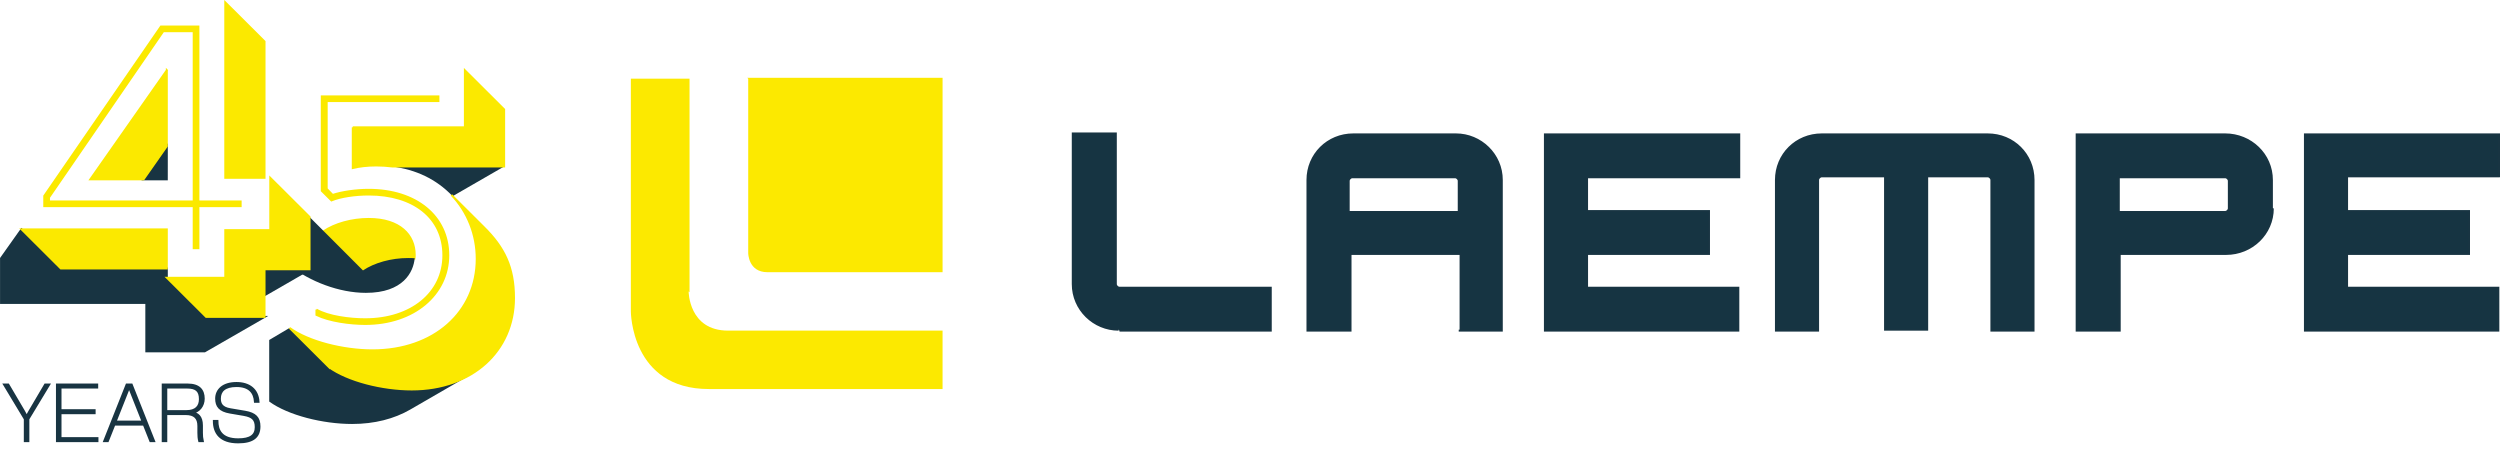 <svg id="Ebene_1" version="1.1" width="1285.092" height="239.999" xml:space="preserve" xmlns="http://www.w3.org/2000/svg">
  <defs id="defs184">
    <style id="style182">
      .st1{fill:#fbe900;stroke:#fbe900}.st1,.st2{stroke-miterlimit:10}.st2,.st3{fill:#183442}.st2{stroke:#183442}
    </style>
  </defs>
    <g id="g506" transform="matrix(.293 0 0 .292 -25.846 -48.111)" style="stroke-width:3.42">
    <g id="g206" style="stroke-width:3.42">
      <path class="st1" d="M655.81 571.98c20.09-13.5 49.52-21.82 79.3-21.82 55.06 0 80.69 28.74 80.69 63.03 0 2.08 0 4.5-.35 6.58-3.81-.69-7.62-.69-11.43-.69-29.78 0-59.22 8.31-79.3 21.82l-68.92-68.92Z" id="path186" style="stroke-width:3.42"/>
        <path class="st2" d="M344.88 698.09H90v-78.62l36.01-50.97 68.92 68.98H380.9v16.28l68.92 68.92h102.51l-104.93 60.6H344.89v-85.19zm36.02-276.01-.05 58.48h-41.21zm171.42 216.79h78.96l-78.96 45.71z" id="path188" style="stroke-width:3.42"/>
        <path class="st3" d="M705.96 911.13c39.13 0 73.76-9 101.81-25.28l103.19-59.91c-28.74 16.28-61.29 24.24-100.08 24.58-51.25 0-112.2-15.23-145.44-39.47l-69.2-69.04-35.73 21.24v108.4c33.25 24.24 94.19 39.48 145.44 39.48" id="path190" clip-path="url(#clippath)" style="stroke-width:3.42"/>
        <path class="st3" d="m882.3 510.14 90.38-52.29H775.99c41.9 5.54 77.22 21.82 106.31 52.29" id="path192" clip-path="url(#clippath)" style="stroke-width:3.42"/>
        <path class="st3" d="M730.2 680.3c65.45 0 83.45-36.71 85.53-60.95-3.81-.35-7.62-.35-11.43-.35-29.78 0-59.22 8.31-79.3 21.82l-93.73-94.14-34.75 85.83c35.32 27.7 86.57 47.79 133.67 47.79" id="path194" clip-path="url(#clippath)" style="stroke-width:3.42"/>
        <path class="st1" d="M126.01 568.51h254.88v68.92H194.92L126 568.51ZM380.9 288.34v133.68l-40.86 58.53h-93.5l134.37-192.2zm0 365.36h102.51v-83.81h78.96v-92.12l68.92 68.92v92.12h-78.96v83.81H449.82Zm102.51-484.83 68.92 68.92v239.99h-68.92z" id="path196" style="stroke-width:3.42"/>
        <path class="st1" d="M510.42 519.33v8.31h-74.11v74.11H428v-74.11H165.84v-18.01l204.67-298.17h65.8v307.87zm-336.27 0H428V219.77h-53.33L174.16 512.4v6.93z" id="path198" style="stroke-width:3.42"/>
        <path class="st1" d="m665.16 810.93-68.91-68.92c33.25 24.24 94.2 39.48 145.45 39.48 108.05 0 182.85-67.53 182.85-161.03 0-42.6-15.93-82.77-44.33-112.55l56.45 56.45C973.03 600.38 990 635.01 990 689.38c0 93.5-73.42 161.03-179.39 161.03-51.25 0-112.2-15.24-145.45-39.48z" id="path200" style="stroke-width:3.42"/>
        <path class="st1" d="M707.07 388.88h196.7V288.45l68.92 68.92V457.8h-196.7c-8.66-1.04-18.01-1.73-27.7-1.73-15.93 0-29.78 1.73-41.21 4.5v-71.69z" id="path202" style="stroke-width:3.42"/>
        <path class="st1" d="M643.36 709.81c20.78 12.12 58.53 16.97 85.54 16.97 81.03 0 137.14-46.41 137.14-112.55s-52.29-107.01-130.9-107.01c-24.24 0-49.52 3.81-65.45 10.39l-16.97-16.97V334.41h204.67v8.31H661.38v154.45l10.39 10.74c16.97-5.54 40.86-9.01 63.37-9.01 83.11 0 139.56 46.41 139.56 115.32s-60.26 120.86-145.8 120.86c-25.97 0-63.03-4.85-85.54-15.93v-9.35z" id="path204" style="stroke-width:3.42"/>
    </g>
        <g id="g220" style="stroke-width:3.42">
      <path id="rect208" style="stroke-width:3.42;fill:none" d="M90 836.41h691.4v150.13H90z"/>
            <path class="st3" d="M167.4 841.67h7.2L138 902.42v39h-6.3v-39l-36.45-60.75h7.5l27.45 46.8 4.8 8.85c1.5-2.85 3.3-5.85 4.95-8.85z" id="path210" clip-path="url(#clippath)" style="stroke:#183442;stroke-width:3.42;stroke-opacity:1"/>
            <path class="st3" d="M194.4 936.01h64.8v5.4h-71.1v-99.75h70.65v5.4H194.4v39.75h59.85v5.4H194.4Z" id="path212" clip-path="url(#clippath)" style="stroke:#183442;stroke-width:3.42;stroke-opacity:1"/>
            <path class="st3" d="m352.05 941.41-11.55-29.1h-51.6l-11.55 29.1h-6.45l39.45-99.75h8.85l39.45 99.75zM291 906.91h47.4l-23.7-60z" id="path214" clip-path="url(#clippath)" style="stroke:#183442;stroke-width:3.42;stroke-opacity:1"/>
            <path class="st3" d="M442.5 926.56c0 5.55.3 9.3 1.5 14.85h-6.3c-1.2-4.8-1.5-9.45-1.5-14.85v-11.85c0-14.1-6.9-21-22.35-21h-33.9v47.7h-6.3v-99.75h43.8c20.1 0 28.2 9.75 28.2 24.9 0 12.75-8.1 22.65-19.2 24.6 8.25 1.5 16.05 6.45 16.05 22.65zm-62.55-38.1h35.25c16.5 0 23.7-8.25 23.7-21 0-15-7.2-20.4-22.2-20.4h-36.75z" id="path216" clip-path="url(#clippath)" style="stroke:#183442;stroke-width:3.42;stroke-opacity:1"/>
            <path class="st3" d="M469.65 905.71c0 15.9 6.45 32.4 36.45 32.4 21.6 0 30.75-7.2 30.75-21.45 0-13.05-5.4-18.75-20.85-21.45l-24.45-4.2c-18-3.15-24.15-11.1-24.15-24.6 0-15 11.55-27.45 35.7-27.45 22.35 0 37.35 11.4 38.7 33.15h-6.3c-1.05-16.5-10.05-27.75-32.4-27.75-20.7 0-29.1 8.85-29.1 22.05 0 8.4 2.85 16.2 18.3 18.75l25.8 4.35c18.3 3.15 25.35 10.65 25.35 25.95 0 18-10.8 28.05-37.35 28.05-31.5 0-42.75-16.35-42.75-37.8z" id="path218" clip-path="url(#clippath)" style="stroke:#183442;stroke-width:3.42;stroke-opacity:1"/>
    </g>
  </g>
    <g id="g948" transform="matrix(2.003 0 0 1.997 -1619.868 -333.803)" style="stroke-width:.5">
    <path class="st2" d="M1096.024 252.256h38.821v-11.042h-38.82c-.472 0-.942-.47-.942-.94v-38.767h-11.058v38.767c0 6.578 5.411 11.747 11.764 11.747m87.289-30.308h-28.234v-7.988c0-.47.47-.94.941-.94h26.351c.471 0 .942.47.942.94zm0 30.543h11.058V213.49c0-6.579-5.412-11.748-11.764-11.748h-26.352c-6.587 0-11.764 5.169-11.764 11.748v38.766h11.059V232.52h28.233v19.736zm32.939-39.471h39.056v-11.043h-49.88v50.514h49.645v-11.042h-38.821v-8.694h31.292v-11.042h-31.292v-8.928zm103.758 39.471h10.823V213.49c0-6.579-5.176-11.748-11.764-11.748h-42.586c-6.588 0-11.764 5.169-11.764 11.748v38.766h10.823V213.49c0-.47.47-.94.941-.94h16.235v39.471h10.822V212.55h15.529c.47 0 .941.47.941.94zm60.937-31.483c0 .47-.47.94-.941.94h-27.292v-8.928h27.292c.47 0 .941.47.941.94v7.283zm11.059 0v-7.283c0-6.579-5.412-11.748-12-11.748h-38.115v50.514h11.058V232.52h27.293c6.587 0 11.999-5.168 11.999-11.747m58.114-7.988v-11.043h-49.88v50.514h49.645v-11.042h-38.822v-8.694h31.293v-11.042h-31.293v-8.928h39.057z" id="path518" style="fill:#163442;stroke-width:.5"/>
        <path class="st3" d="M985.678 242.388V187.41H970.62v59.912s0 19.97 19.999 19.97h59.996v-15.036H995.56c-10.117 0-10.117-10.103-10.117-10.103m15.293-54.743v44.875s0 4.934 4.94 4.934h44.94v-50.044H1000.5" id="path520" style="fill:#fce900;stroke-width:.5"/>
  </g>
</svg>
